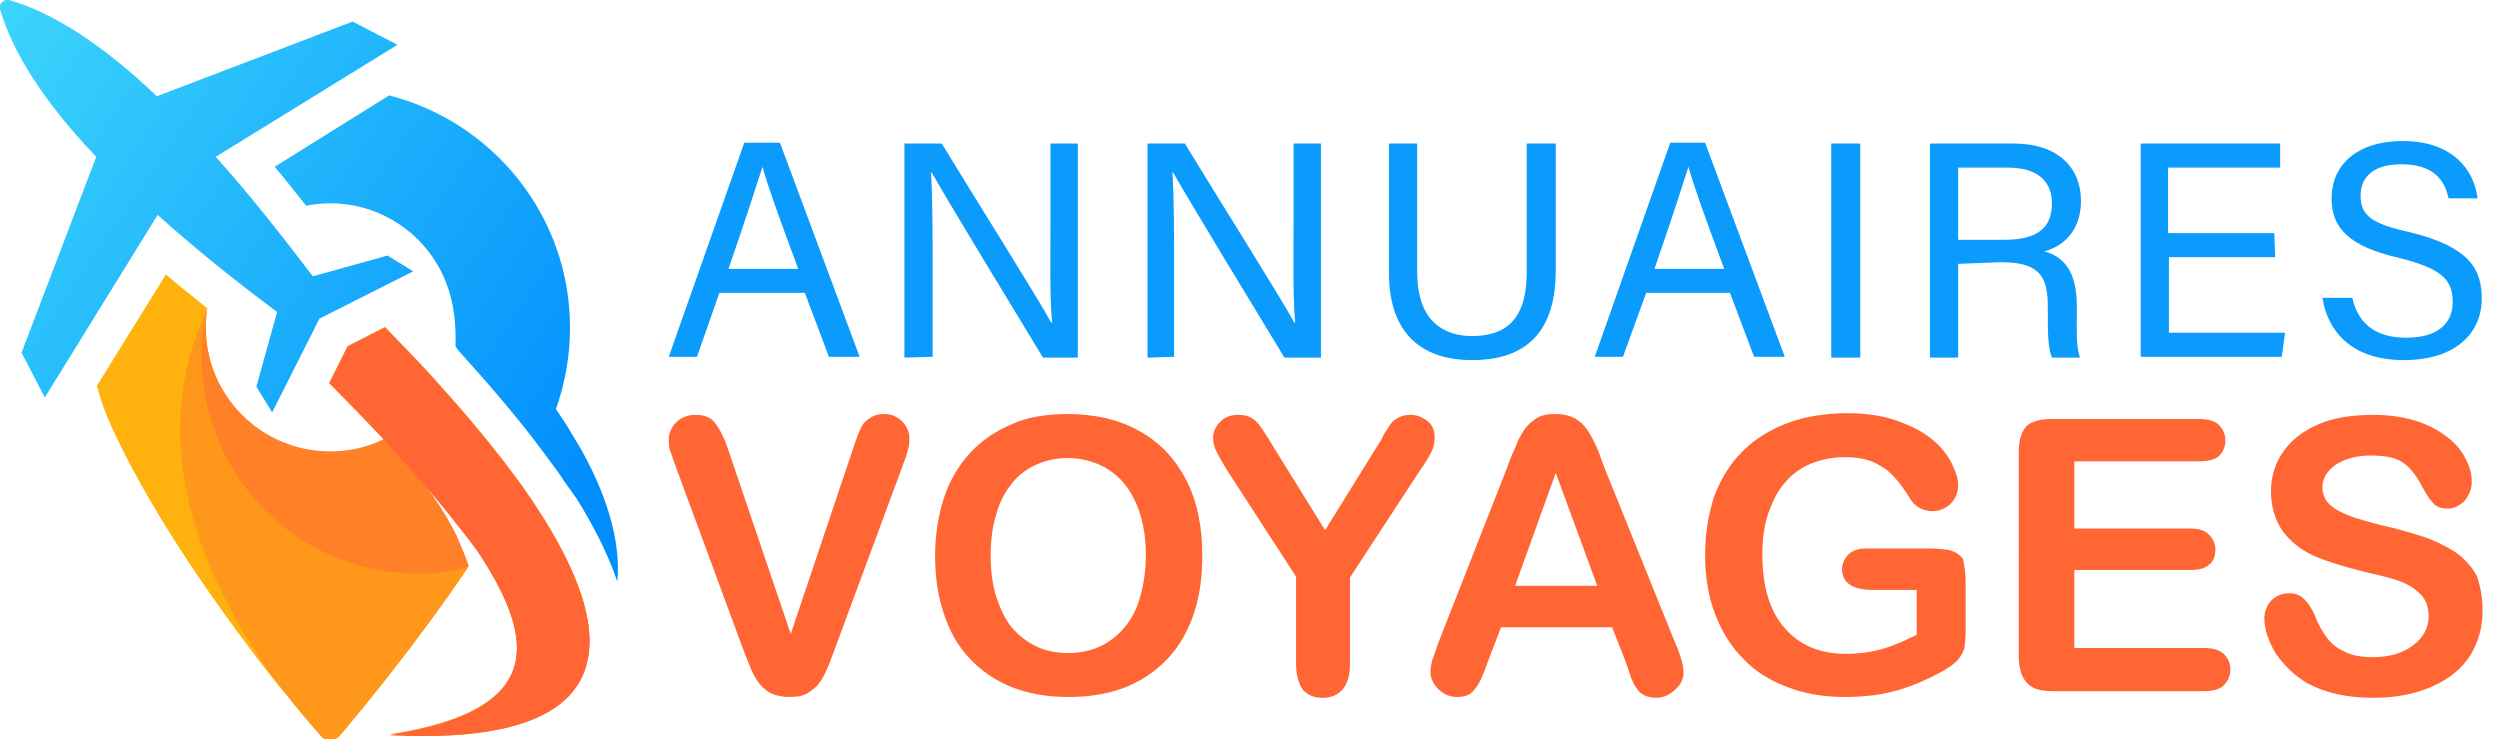 <?xml version="1.0" encoding="utf-8"?>
<!-- Generator: Adobe Illustrator 24.1.0, SVG Export Plug-In . SVG Version: 6.00 Build 0)  -->
<svg version="1.1" id="Layer_1" xmlns="http://www.w3.org/2000/svg" xmlns:xlink="http://www.w3.org/1999/xlink" x="0px" y="0px"
	 width="301.3px" height="89.1px" viewBox="0 0 301.3 89.1" style="enable-background:new 0 0 301.3 89.1;" xml:space="preserve">
<style type="text/css">
	.st0{fill:#0B9BFD;}
	.st1{fill:#FF6633;}
	.st2{clip-path:url(#SVGID_2_);fill:url(#SVGID_3_);}
	.st3{clip-path:url(#SVGID_5_);fill:url(#SVGID_6_);}
	.st4{fill-rule:evenodd;clip-rule:evenodd;fill:#FFB20D;}
	.st5{fill-rule:evenodd;clip-rule:evenodd;fill:#FF981A;}
	.st6{fill-rule:evenodd;clip-rule:evenodd;fill:#FF8026;}
	.st7{fill-rule:evenodd;clip-rule:evenodd;fill:#FF6633;}
</style>
<g>
	<path class="st0" d="M86.7,35.3L84,43h-3.4l9.1-25.8H94l9.6,25.8h-3.7L97,35.3H86.7z M96.2,32.4c-2.5-6.7-3.8-10.4-4.3-12.3l0,0
		c-0.7,2.2-2.1,6.5-4.1,12.3H96.2z"/>
	<path class="st0" d="M109,43.1V17.3h4.5c3.7,6.1,11.7,18.8,13.2,21.6h0.1c-0.3-3.3-0.2-7.4-0.2-11.5V17.3h3.3v25.8h-4.2
		c-3.4-5.6-11.8-19.4-13.4-22.3h-0.1c0.2,3,0.2,7.3,0.2,11.9V43L109,43.1L109,43.1z"/>
	<path class="st0" d="M138.3,43.1V17.3h4.5c3.7,6.1,11.7,18.8,13.2,21.6h0.1c-0.3-3.3-0.2-7.4-0.2-11.5V17.3h3.3v25.8h-4.4
		c-3.4-5.6-11.8-19.4-13.4-22.3h-0.1c0.2,3,0.2,7.3,0.2,11.9V43L138.3,43.1L138.3,43.1z"/>
	<path class="st0" d="M170.8,17.3v15.5c0,6.1,3.4,7.7,6.6,7.7c3.8,0,6.6-1.7,6.6-7.7V17.3h3.5v15.3c0,8.4-4.6,10.8-10.1,10.8
		c-5.4,0-10-2.6-10-10.5V17.3H170.8z"/>
	<path class="st0" d="M198.4,35.3l-2.8,7.7h-3.4l9.1-25.8h4.2l9.6,25.8h-3.7l-2.9-7.7H198.4z M207.8,32.4
		c-2.5-6.7-3.8-10.4-4.3-12.3l0,0c-0.7,2.2-2.1,6.5-4.1,12.3H207.8z"/>
	<path class="st0" d="M224.2,17.3v25.8h-3.5V17.3H224.2z"/>
	<path class="st0" d="M236,31.8v11.3h-3.4V17.3h10.1c5.3,0,8.1,2.9,8.1,6.9c0,3.4-1.9,5.4-4.4,6.1c2.1,0.6,3.9,2.1,3.9,6.6V38
		c0,1.7-0.1,4,0.4,5.1h-3.4c-0.5-1.2-0.5-3.1-0.5-5.6v-0.6c0-3.7-1.1-5.3-5.7-5.3L236,31.8L236,31.8z M236,28.9h5.6
		c3.9,0,5.7-1.4,5.7-4.4c0-2.7-1.8-4.3-5.3-4.3h-6V28.9z"/>
	<path class="st0" d="M274.2,31h-12.8v9.1h14L275,43h-17V17.3h16.8v2.9h-13.5v7.9h12.8L274.2,31L274.2,31z"/>
	<path class="st0" d="M283.5,35.9c0.7,3.1,2.8,4.8,6.5,4.8c4,0,5.6-1.9,5.6-4.3c0-2.6-1.2-4-6.4-5.3c-6.1-1.4-8.2-3.6-8.2-7.2
		c0-3.8,2.8-6.9,8.6-6.9c6.1,0,8.6,3.6,9,6.9h-3.5c-0.5-2.3-1.9-4.1-5.7-4.1c-3.2,0-4.9,1.4-4.9,3.8s1.4,3.4,6,4.4
		c7.3,1.8,8.6,4.6,8.6,8c0,4.1-3.1,7.4-9.4,7.4c-6.4,0-9.2-3.6-9.8-7.5C280,35.9,283.5,35.9,283.5,35.9z"/>
	<path class="st1" d="M87.8,54.3l7.5,22.1l7.5-22.3c0.4-1.2,0.7-2,0.9-2.4c0.2-0.5,0.5-0.9,1-1.2c0.5-0.4,1.1-0.6,1.8-0.6
		c0.6,0,1.1,0.1,1.6,0.4c0.5,0.3,0.9,0.7,1.1,1.1c0.3,0.5,0.4,0.9,0.4,1.4c0,0.3,0,0.7-0.1,1.1c-0.1,0.4-0.2,0.8-0.3,1.1
		c-0.1,0.4-0.3,0.7-0.4,1.1l-8,21.6c-0.3,0.8-0.6,1.6-0.9,2.4c-0.3,0.7-0.6,1.4-1,2s-0.9,1-1.5,1.4S96,84,95.1,84s-1.7-0.2-2.3-0.5
		c-0.6-0.4-1.1-0.8-1.5-1.4s-0.7-1.2-1-2c-0.3-0.7-0.6-1.5-0.9-2.3l-7.9-21.4c-0.1-0.4-0.3-0.8-0.4-1.1c-0.1-0.4-0.3-0.8-0.4-1.2
		s-0.1-0.8-0.1-1.1c0-0.8,0.3-1.5,0.9-2.1s1.4-0.9,2.3-0.9c1.1,0,1.9,0.3,2.4,1S87.3,52.7,87.8,54.3z"/>
	<path class="st1" d="M128.6,49.9c3.4,0,6.4,0.7,8.8,2.1c2.5,1.4,4.3,3.4,5.6,5.9c1.3,2.6,1.9,5.6,1.9,9c0,2.6-0.3,4.9-1,7
		s-1.7,3.9-3.1,5.4c-1.4,1.5-3.1,2.7-5.1,3.5s-4.3,1.2-6.9,1.2c-2.6,0-4.9-0.4-6.9-1.2s-3.7-2-5.1-3.5s-2.4-3.3-3.1-5.5
		c-0.7-2.1-1-4.4-1-6.9s0.4-4.9,1.1-7s1.8-3.9,3.2-5.4c1.4-1.5,3.1-2.6,5-3.4C123.8,50.3,126,49.9,128.6,49.9z M138.1,66.9
		c0-2.4-0.4-4.5-1.2-6.3s-1.9-3.1-3.3-4c-1.4-0.9-3.1-1.4-5-1.4c-1.3,0-2.6,0.3-3.7,0.8s-2.1,1.2-2.9,2.2s-1.5,2.2-1.9,3.7
		c-0.5,1.5-0.7,3.2-0.7,5c0,1.9,0.2,3.6,0.7,5.1s1.1,2.8,2,3.8s1.9,1.7,3,2.2s2.3,0.7,3.7,0.7c1.7,0,3.3-0.4,4.7-1.3s2.6-2.2,3.4-4
		C137.6,71.7,138.1,69.5,138.1,66.9z"/>
	<path class="st1" d="M156.2,80V69.5L148.1,57c-0.7-1.1-1.2-2-1.5-2.6s-0.4-1.2-0.4-1.6c0-0.8,0.3-1.4,0.9-2
		c0.6-0.6,1.3-0.8,2.2-0.8s1.6,0.3,2.1,0.8s1.2,1.6,2.1,3.1l6.2,10l6.2-10c0.4-0.6,0.7-1.1,0.9-1.6c0.3-0.4,0.5-0.8,0.8-1.2
		s0.6-0.6,1-0.8s0.8-0.3,1.4-0.3c0.8,0,1.5,0.3,2.1,0.8s0.8,1.2,0.8,1.9c0,0.6-0.1,1.2-0.4,1.8c-0.3,0.6-0.8,1.4-1.5,2.4l-8.3,12.7
		V80c0,1.4-0.3,2.4-0.9,3.1c-0.6,0.7-1.4,1-2.4,1s-1.8-0.3-2.4-1C156.5,82.4,156.2,81.3,156.2,80z"/>
	<path class="st1" d="M195.9,79.7l-1.6-4.1h-13.4l-1.6,4.2c-0.6,1.7-1.1,2.8-1.6,3.3c-0.4,0.6-1.1,0.9-2.1,0.9
		c-0.8,0-1.6-0.3-2.2-0.9c-0.6-0.6-1-1.3-1-2.1c0-0.5,0.1-0.9,0.2-1.4c0.2-0.5,0.4-1.1,0.7-2l8.4-21.4c0.2-0.6,0.5-1.4,0.9-2.2
		c0.3-0.9,0.7-1.6,1.1-2.2c0.4-0.6,0.9-1,1.5-1.4s1.4-0.5,2.3-0.5c0.9,0,1.7,0.2,2.3,0.5c0.6,0.4,1.1,0.8,1.5,1.4
		c0.4,0.6,0.7,1.2,1,1.8s0.6,1.5,1,2.6l8.6,21.3c0.7,1.6,1,2.8,1,3.5c0,0.8-0.3,1.5-1,2.1c-0.6,0.6-1.4,1-2.3,1
		c-0.5,0-1-0.1-1.4-0.3c-0.4-0.2-0.7-0.4-0.9-0.8c-0.3-0.3-0.5-0.8-0.8-1.5C196.3,80.8,196.1,80.2,195.9,79.7z M182.6,70.6h9.9
		l-5-13.6L182.6,70.6z"/>
	<path class="st1" d="M236.9,70v6.3c0,0.8-0.1,1.5-0.2,2c-0.2,0.5-0.5,1-0.9,1.4s-1,0.8-1.7,1.2c-2,1.1-3.9,1.9-5.8,2.4
		c-1.8,0.5-3.9,0.7-6,0.7c-2.5,0-4.9-0.4-6.9-1.2c-2.1-0.8-3.9-1.9-5.3-3.4c-1.5-1.5-2.6-3.3-3.4-5.4c-0.8-2.1-1.2-4.5-1.2-7.1
		s0.4-4.9,1.1-7.1c0.8-2.1,1.9-3.9,3.4-5.4s3.3-2.6,5.4-3.4c2.1-0.8,4.6-1.2,7.3-1.2c2.2,0,4.2,0.3,5.9,0.9c1.7,0.6,3.1,1.3,4.2,2.2
		c1.1,0.9,1.9,1.9,2.4,2.9s0.8,1.9,0.8,2.7s-0.3,1.6-0.9,2.2c-0.6,0.6-1.4,0.9-2.2,0.9c-0.5,0-0.9-0.1-1.4-0.3
		c-0.4-0.2-0.8-0.5-1.1-0.9c-0.8-1.3-1.5-2.3-2.1-2.9c-0.6-0.7-1.3-1.2-2.3-1.7s-2.2-0.7-3.7-0.7s-2.9,0.3-4.1,0.8
		c-1.2,0.5-2.3,1.3-3.1,2.3c-0.9,1-1.5,2.3-2,3.7c-0.5,1.5-0.7,3.1-0.7,4.9c0,3.9,0.9,6.9,2.7,8.9c1.8,2.1,4.3,3.1,7.4,3.1
		c1.5,0,3-0.2,4.4-0.6s2.7-1,4.1-1.7v-5.4h-5.2c-1.2,0-2.2-0.2-2.8-0.6s-1-1-1-1.9c0-0.7,0.3-1.3,0.8-1.8s1.3-0.7,2.2-0.7h7.6
		c0.9,0,1.7,0.1,2.4,0.2c0.6,0.2,1.2,0.5,1.6,1.1C236.7,68.1,236.9,68.9,236.9,70z"/>
	<path class="st1" d="M265.1,55.6H250v8.1h13.9c1,0,1.8,0.2,2.3,0.7c0.5,0.5,0.8,1.1,0.8,1.8c0,0.8-0.2,1.4-0.7,1.8
		c-0.5,0.5-1.3,0.7-2.3,0.7h-14v9.4h15.6c1.1,0,1.8,0.2,2.4,0.7c0.5,0.5,0.8,1.1,0.8,1.9s-0.3,1.4-0.8,1.9s-1.3,0.7-2.4,0.7h-18.2
		c-1.5,0-2.5-0.3-3.1-1c-0.6-0.6-1-1.7-1-3.1V54.6c0-1,0.1-1.7,0.4-2.4s0.7-1.1,1.3-1.3c0.6-0.3,1.4-0.4,2.3-0.4H265
		c1.1,0,1.9,0.2,2.4,0.7s0.8,1.1,0.8,1.9c0,0.8-0.3,1.4-0.8,1.9C266.9,55.4,266.1,55.6,265.1,55.6z"/>
	<path class="st1" d="M299.2,73.6c0,2-0.5,3.8-1.5,5.4s-2.5,2.8-4.5,3.7c-2,0.9-4.3,1.4-7.1,1.4c-3.3,0-5.9-0.6-8.1-1.8
		c-1.5-0.9-2.7-2.1-3.7-3.5c-0.9-1.5-1.4-2.9-1.4-4.3c0-0.8,0.3-1.5,0.8-2.1c0.6-0.6,1.3-0.9,2.2-0.9c0.7,0,1.3,0.2,1.8,0.7
		s0.9,1.1,1.3,2c0.4,1.1,0.9,1.9,1.4,2.6s1.2,1.3,2.1,1.7c0.9,0.5,2.1,0.7,3.5,0.7c2,0,3.6-0.5,4.8-1.4c1.2-0.9,1.9-2.1,1.9-3.5
		c0-1.1-0.3-2-1-2.7s-1.5-1.2-2.6-1.6s-2.5-0.7-4.2-1.1c-2.4-0.6-4.4-1.2-6-1.9c-1.6-0.7-2.9-1.8-3.8-3c-0.9-1.3-1.4-2.9-1.4-4.8
		c0-1.8,0.5-3.4,1.5-4.8c1-1.4,2.4-2.5,4.3-3.3s4.1-1.1,6.6-1.1c2,0,3.8,0.3,5.3,0.8s2.7,1.2,3.7,2s1.7,1.7,2.1,2.6
		c0.5,0.9,0.7,1.8,0.7,2.7c0,0.8-0.3,1.5-0.8,2.2c-0.6,0.6-1.3,1-2.1,1c-0.8,0-1.3-0.2-1.7-0.6c-0.4-0.4-0.8-1-1.3-1.9
		c-0.6-1.2-1.3-2.2-2.2-2.9c-0.8-0.7-2.2-1-4.1-1c-1.7,0-3.1,0.4-4.2,1.1c-1.1,0.8-1.6,1.7-1.6,2.7c0,0.7,0.2,1.2,0.5,1.7
		c0.4,0.5,0.9,0.9,1.5,1.2s1.3,0.6,1.9,0.8s1.7,0.5,3.2,0.9c1.9,0.4,3.5,0.9,5.1,1.4c1.5,0.5,2.8,1.2,3.9,1.9
		c1.1,0.8,1.9,1.7,2.5,2.8C298.9,70.5,299.2,71.9,299.2,73.6z"/>
</g>
<g>
	<g>
		<g>
			<defs>
				<path id="SVGID_1_" d="M18.9,11.6l23.6-9l5.4,2.8L26,18.9c3.7,4.1,7.6,9,11.7,14.4l9-2.5l3.1,1.9l-11.3,5.7l-5.7,11.3l-1.9-3.1
					l2.5-9c-5.5-4.1-10.3-8-14.4-11.7l-13.6,22l-2.8-5.4l9-23.6C5.3,12.3,1.5,6.3,0,1.1c-0.1-0.3,0-0.6,0.2-0.8C0.5,0,0.8-0.1,1.1,0
					C6.3,1.5,12.3,5.3,18.9,11.6 M52.6,31.7L52.6,31.7c-2.6-4.3-7.4-7.2-12.8-7.2c-1,0-1.9,0.1-2.9,0.3c-1.3-1.6-2.5-3.2-3.8-4.7
					l13.8-8.6c12.5,3.2,21.8,14.5,21.8,28c0,3.4-0.6,6.7-1.7,9.8c0.4,0.6,0.8,1.2,1.2,1.8c0.6,1,1.2,2,1.8,3
					c2.7,4.8,4.9,10.6,4.4,16c-1.2-3.6-3.1-7.1-4.9-10c-0.5-0.7-1-1.4-1.5-2.1c-0.5-0.8-1.1-1.6-1.7-2.4c-3.4-4.7-7.2-9.1-11.1-13.4
					l0,0l0,0l0,0l0,0l0,0l0,0L55.1,42l0,0l0,0l0,0l0,0l0,0l0,0L55,41.9l0,0l0,0l0,0l0,0l-0.1-0.1l0,0l0,0l0,0l0,0l0,0l0,0l0,0l0,0
					l0,0c0-0.1,0-0.2,0-0.3l0,0l0,0l0,0l0,0l0,0l0,0l0,0l0,0l0,0l0,0l0,0l0,0l0,0l0,0l0,0v-0.1C55,37.7,54.3,34.5,52.6,31.7z"/>
			</defs>
			<clipPath id="SVGID_2_">
				<use xlink:href="#SVGID_1_"  style="overflow:visible;"/>
			</clipPath>
			
				<linearGradient id="SVGID_3_" gradientUnits="userSpaceOnUse" x1="198.459" y1="32.279" x2="273.373" y2="83.261" gradientTransform="matrix(-1 0 0 -1 269.246 90)">
				<stop  offset="0" style="stop-color:#008EFD"/>
				<stop  offset="1" style="stop-color:#3CD5FB"/>
			</linearGradient>
			<rect x="-0.1" y="-0.1" class="st2" width="75" height="70.2"/>
		</g>
	</g>
	<g>
		<g>
			<defs>
				<path id="SVGID_4_" d="M24.8,39.5c0,8.3,6.7,15,15,15c2.3,0,4.5-0.5,6.5-1.5c-2-2.1-4.2-4.4-6.6-6.8l2.2-4.4l4.5-2.3
					c2.3,2.4,4.6,4.7,6.6,7c3.7,4.1,6.9,8,9.6,11.7c1.1,1.5,2,2.9,2.9,4.3C75.9,79.1,72.7,89.9,47,88.6c14.5-2.3,18.2-7.9,13.2-17.7
					c-0.7-1.4-1.6-2.9-2.6-4.4c-2-3-4.6-6.3-7.8-9.9c1,1.2,1.8,2.4,2.6,3.6l0,0c1.1,1.6,1.9,3,2.6,4.4c0.6,1.3,1.1,2.4,1.5,3.6
					C50.1,77.7,43.6,85.5,41,88.6c-0.3,0.4-0.8,0.6-1.2,0.6c-0.5,0-0.9-0.2-1.2-0.6c-4.1-4.7-17.9-21.4-25.2-37.3
					c-0.7-1.6-1.3-3.2-1.7-4.8L20,33.1c1.6,1.4,3.3,2.7,4.9,4C24.8,37.9,24.8,38.7,24.8,39.5"/>
			</defs>
			<clipPath id="SVGID_5_">
				<use xlink:href="#SVGID_4_"  style="overflow:visible;"/>
			</clipPath>
			
				<linearGradient id="SVGID_6_" gradientUnits="userSpaceOnUse" x1="201.286" y1="-2.607049e-02" x2="251.654" y2="59.113" gradientTransform="matrix(-1 0 0 -1 269.246 90)">
				<stop  offset="0" style="stop-color:#FF6633"/>
				<stop  offset="1" style="stop-color:#FFCB00"/>
			</linearGradient>
			<rect x="11.7" y="33.1" class="st3" width="64.1" height="57"/>
		</g>
	</g>
	<path class="st4" d="M13.4,51.3c-0.7-1.6-1.3-3.2-1.7-4.8L20,33.1c1.6,1.4,3.3,2.7,4.9,4c-6.6,14-3.3,29.7,9.9,47.1
		C29,76.9,19.1,63.8,13.4,51.3"/>
	<path class="st5" d="M34.9,84.2C21.7,66.7,18.4,51.1,25,37.1c-2.1,8.8,0.5,18.1,6.9,24.5s15.7,9,24.5,6.8
		C50.1,77.7,43.6,85.5,41,88.6c-0.3,0.4-0.8,0.6-1.2,0.6c-0.5,0-0.9-0.2-1.2-0.6C37.7,87.6,36.4,86.1,34.9,84.2"/>
	<path class="st6" d="M56.4,68.3c-8.8,2.2-18.1-0.4-24.5-6.8S22.9,45.8,25,37c-0.1,0.8-0.2,1.6-0.2,2.4c0,8.3,6.7,15,15,15
		c2.3,0,4.5-0.5,6.5-1.5c-2-2.1-4.2-4.4-6.6-6.8l2.2-4.4l4.5-2.3c2.3,2.4,4.6,4.7,6.6,7c3.7,4.1,6.9,8,9.6,11.7
		c1.1,1.5,2,2.9,2.9,4.3C75.9,79,72.7,89.8,47,88.5c14.5-2.3,18.2-7.9,13.2-17.7c-0.7-1.4-1.6-2.9-2.6-4.4c-2-3-4.6-6.3-7.8-9.9
		c1,1.2,1.8,2.4,2.6,3.6c1.1,1.6,1.9,3,2.6,4.4C55.6,66,56.1,67.2,56.4,68.3"/>
	<path class="st7" d="M49.7,56.8L46.3,53c-2-2.1-4.2-4.4-6.6-6.8l2.2-4.4l4.5-2.3c2.3,2.4,4.6,4.7,6.6,7c3.7,4.1,6.9,8,9.6,11.7
		c1.1,1.5,2,2.9,2.9,4.3C75.9,79.1,72.7,89.9,47,88.6c14.5-2.3,18.2-7.9,13.2-17.7c-0.7-1.4-1.6-2.9-2.6-4.4
		C55.5,63.7,52.9,60.4,49.7,56.8"/>
</g>
</svg>
